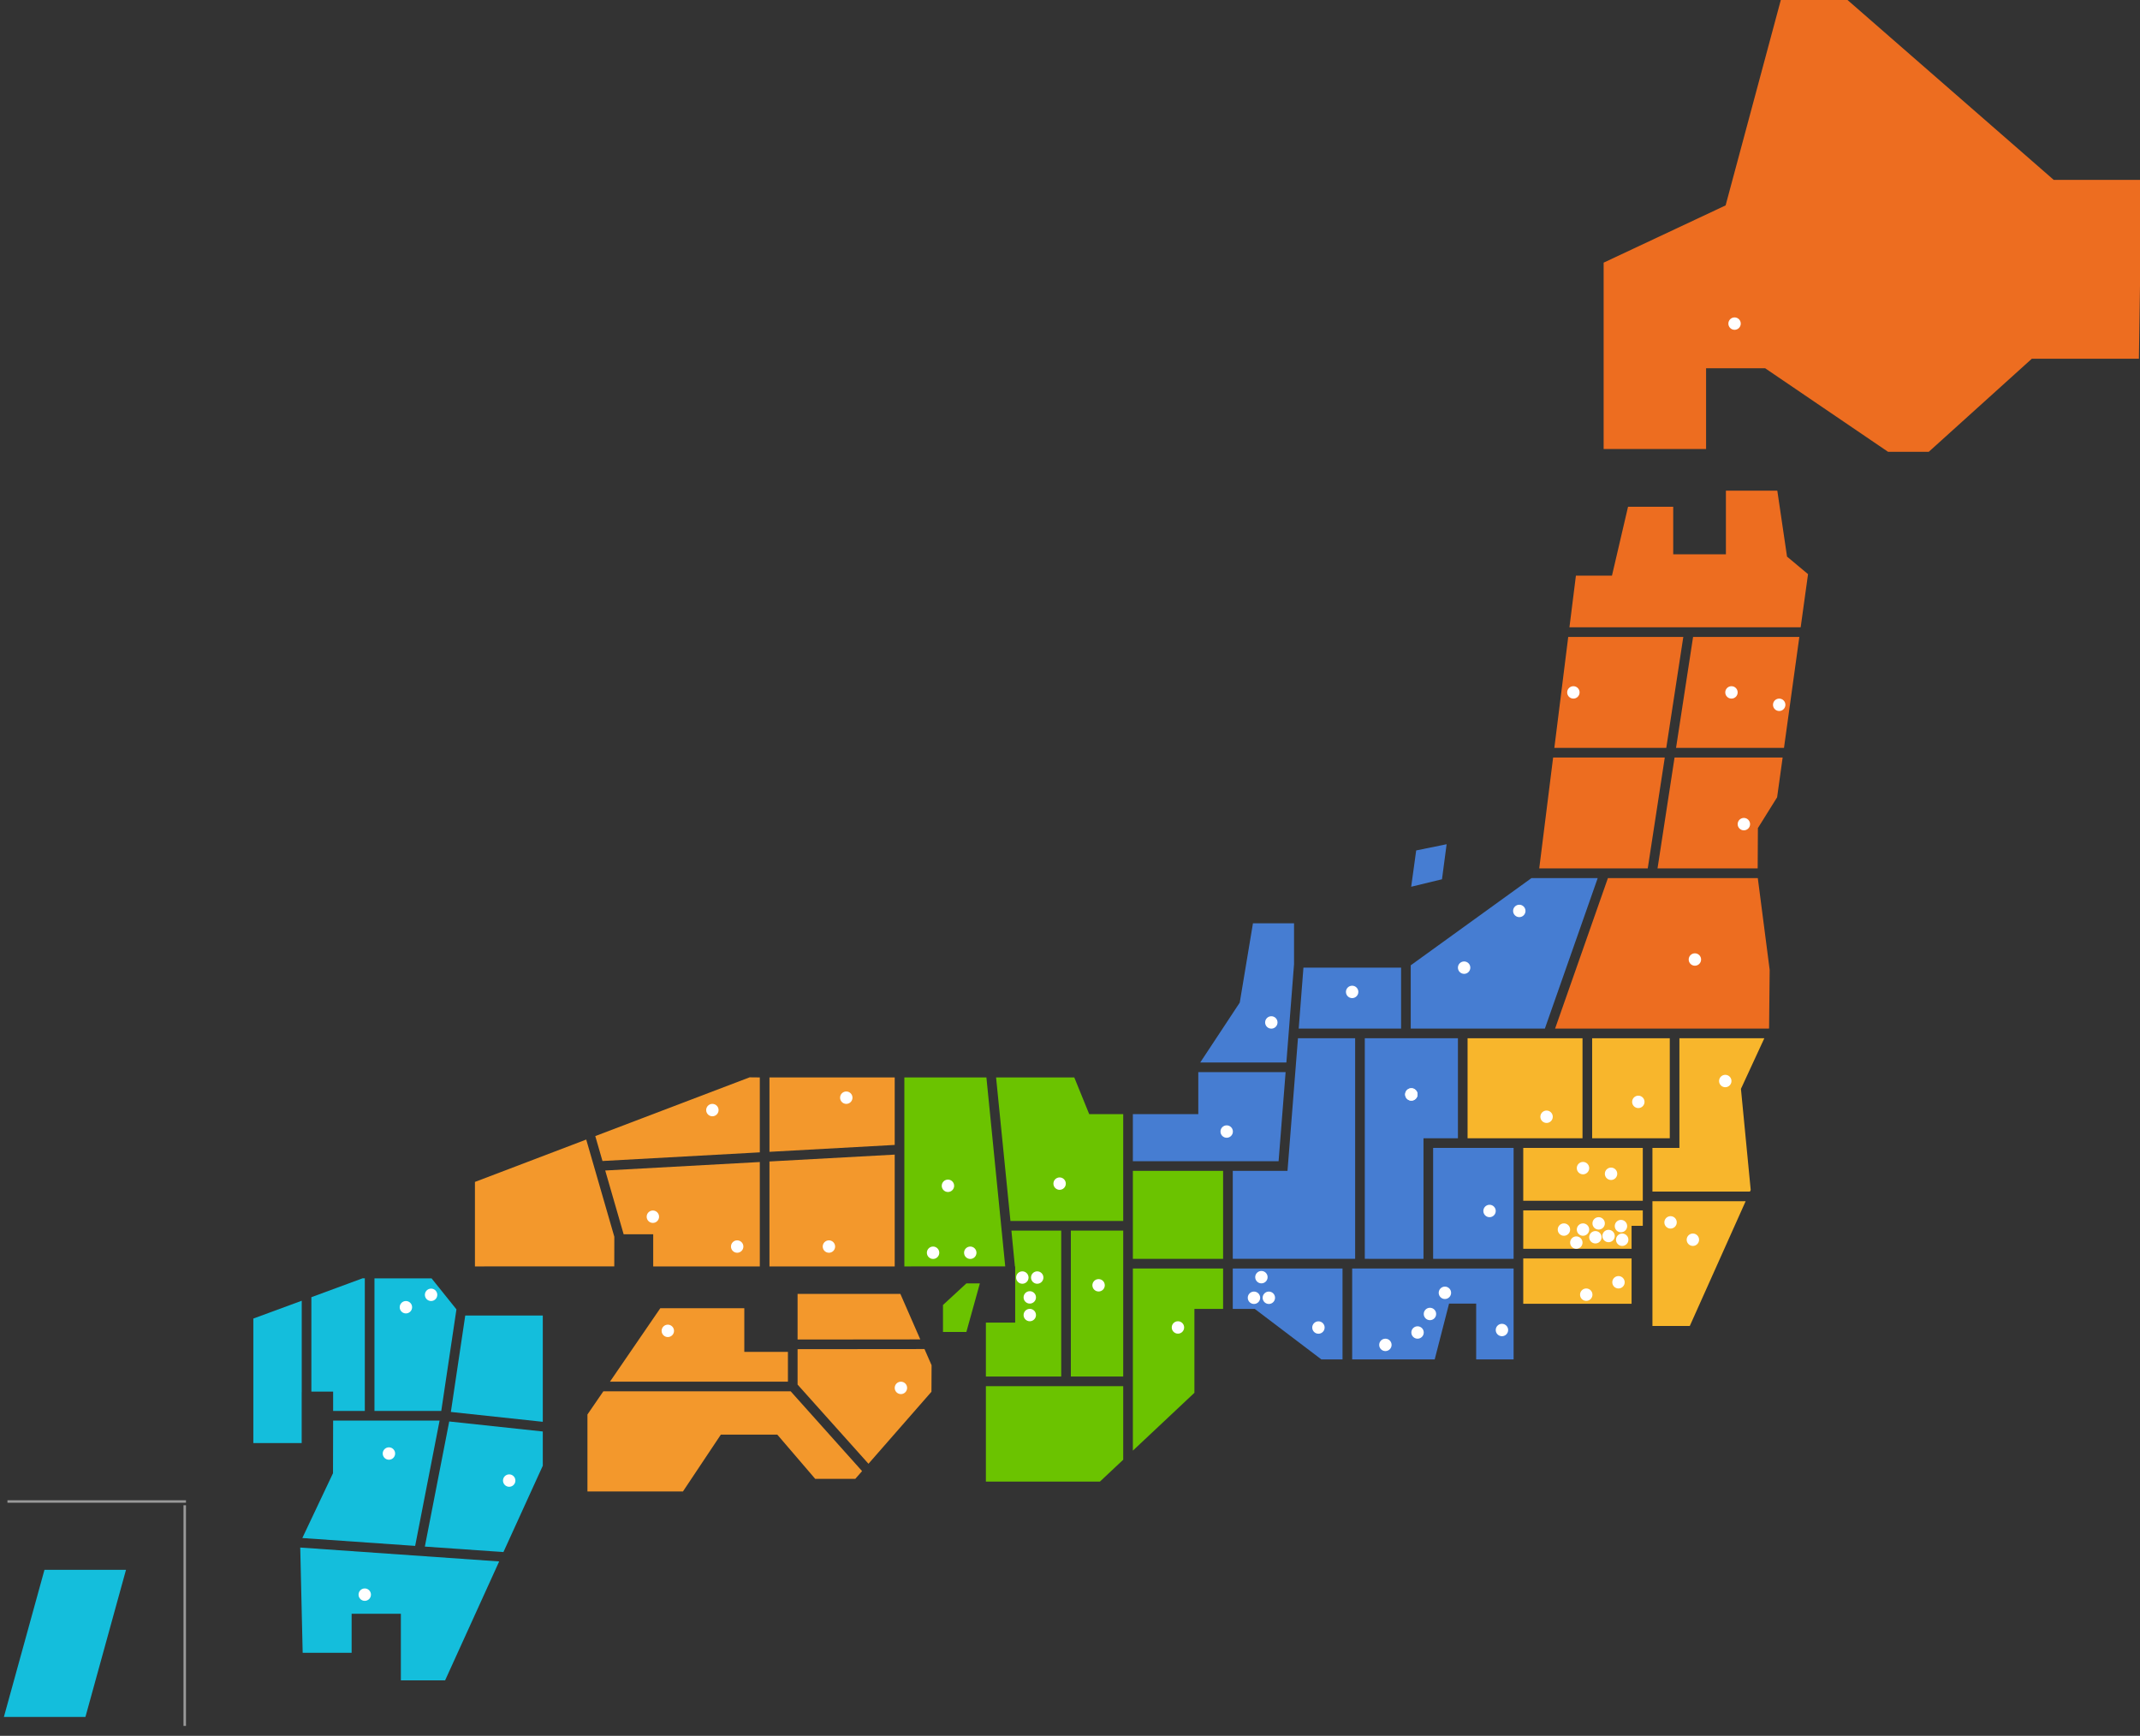 <svg id="レイヤー_59" data-name="レイヤー 59" xmlns="http://www.w3.org/2000/svg" width="863" height="700" viewBox="0 0 863 700">
  <rect x="0" y="0" width="863" height="700" fill="#333333" stroke="none"/>
  <defs>
    <style>
      .cls-1 {
        fill: #ed6d20;
      }

      .cls-1, .cls-2, .cls-3, .cls-4, .cls-5, .cls-6, .cls-7 {
        fill-rule: evenodd;
      }

      .cls-2 {
        fill: #14bedc;
      }

      .cls-3 {
        fill: #467dd2;
      }

      .cls-4 {
        fill: #f8b62c;
      }

      .cls-5 {
        fill: #6bc300;
      }

      .cls-6 {
        fill: #f3982c;
      }

      .cls-7 {
        fill: #999;
      }

      .cls-8 {
        fill: #fff;
      }
    </style>
  </defs>
  <g id="レイヤー_57" data-name="レイヤー 57">
    <path id="レイヤー_8" data-name="レイヤー 8" class="cls-1" d="M761.4,182.2l-49.56-33.69H688.01v32.56H646.7V105.92l49.19-23.09L718.15,0h26.9l83.16,72.54h35.43l-1.08,72.12H819.38L777.81,182.2H761.4Z"/>
    <path id="レイヤー_9" data-name="レイヤー 9" class="cls-2" d="M1.57,692.38l16.36-59.32H50.81L34.45,692.38H1.57Z"/>
    <path id="レイヤー_10" data-name="レイヤー 10" class="cls-1" d="M620.73,350.2l5.6-44.72h45.03l-6.87,44.72H620.73Z"/>
    <path id="レイヤー_11" data-name="レイヤー 11" class="cls-3" d="M568.91,414.8V389.27L617.6,354.1h26.71L623,414.8H568.91Z"/>
    <path id="レイヤー_12" data-name="レイヤー 12" class="cls-3" d="M571.11,342.95l-2.02,14.64,12.42-3.01,1.87-14.13Z"/>
    <path id="レイヤー_13" data-name="レイヤー 13" class="cls-1" d="M626.82,301.59l5.6-44.73h46.41l-6.87,44.73H626.82Z"/>
    <path id="レイヤー_14" data-name="レイヤー 14" class="cls-3" d="M550.38,507.64V418.69h37.56v40.33H574.05v48.62H550.38Z"/>
    <path id="レイヤー_15" data-name="レイヤー 15" class="cls-1" d="M627.12,414.8l21.31-60.7h60.44l4.79,37.01-0.24,23.54-0.08.15H627.12Z"/>
    <path id="レイヤー_16" data-name="レイヤー 16" class="cls-4" d="M638.18,418.69H591.83v40.33h46.35V418.69Z"/>
    <path id="レイヤー_17" data-name="レイヤー 17" class="cls-4" d="M673.37,418.69h-31.3v40.33h31.3V418.69Z"/>
    <path id="レイヤー_18" data-name="レイヤー 18" class="cls-4" d="M666.38,480.52V462.91h10.88V418.69H711.5l-9.43,20.41,3.94,40.76-0.3.66H666.38Z"/>
    <path id="レイヤー_19" data-name="レイヤー 19" class="cls-4" d="M662.49,462.91H614.28v21.31h48.21V462.91Z"/>
    <path id="レイヤー_20" data-name="レイヤー 20" class="cls-3" d="M610.39,462.91H577.94v44.73h32.45V462.91Z"/>
    <path id="レイヤー_21" data-name="レイヤー 21" class="cls-3" d="M523.73,414.8l1.91-24.59h39.38V414.8H523.73Z"/>
    <path id="レイヤー_22" data-name="レイヤー 22" class="cls-1" d="M668.43,350.2l6.87-44.72h43.59l-2.23,16.04-7.75,12.41-0.09,16.27H668.43Z"/>
    <path id="レイヤー_23" data-name="レイヤー 23" class="cls-3" d="M456.85,468.27V449.3h26.39V432.35h35.21l-2.83,35.92H456.85Z"/>
    <path id="レイヤー_24" data-name="レイヤー 24" class="cls-3" d="M497.14,507.64V472.17h22.07l4.22-53.48h23.06v88.95H497.14Z"/>
    <path id="レイヤー_25" data-name="レイヤー 25" class="cls-5" d="M493.24,472.17H456.85v35.47h36.39V472.17Z"/>
    <path id="レイヤー_26" data-name="レイヤー 26" class="cls-3" d="M595.3,548.21V525.7H584.36l-5.79,22.51H545.29V511.53h65.1v36.68H595.3Z"/>
    <path id="レイヤー_27" data-name="レイヤー 27" class="cls-3" d="M532.88,548.21l-26.86-20.37h-8.88V511.53H541.4v36.68h-8.52Z"/>
    <path id="レイヤー_28" data-name="レイヤー 28" class="cls-5" d="M456.85,511.53h36.39v16.31H481.67v33.83l-24.82,23.32V511.53Z"/>
    <path id="レイヤー_29" data-name="レイヤー 29" class="cls-4" d="M614.28,503.59V488.11h48.21v6.22h-4.52v9.26H614.28Z"/>
    <path id="レイヤー_30" data-name="レイヤー 30" class="cls-4" d="M666.38,534.72V484.41h37.59l-22.53,50.31H666.38Z"/>
    <path id="レイヤー_31" data-name="レイヤー 31" class="cls-4" d="M657.97,507.48H614.28v18.28h43.69V507.48Z"/>
    <path id="レイヤー_32" data-name="レイヤー 32" class="cls-5" d="M397.58,597.47V558.99h55.38v29.66l-9.39,8.82H397.58Z"/>
    <path id="レイヤー_33" data-name="レイヤー 33" class="cls-1" d="M632.91,252.97l2.61-20.83h14.54l6.48-27.78h18.22v19.16h21.25V197.87h20.73l3.92,26.59,8.47,7.07-2.97,21.44H632.91Z"/>
    <path id="レイヤー_34" data-name="レイヤー 34" class="cls-5" d="M407.48,492.36l-5.79-57.87h31.54l6.02,14.81h13.71v43.06H407.48Z"/>
    <path id="レイヤー_35" data-name="レイヤー 35" class="cls-3" d="M484.02,428.46l15.93-24.14,5.33-31.99h16.57V388.8l-3.09,39.66H484.02Z"/>
    <path id="レイヤー_36" data-name="レイヤー 36" class="cls-1" d="M675.9,301.59l6.87-44.73h42.85l-6.19,44.73H675.9Z"/>
    <path id="レイヤー_37" data-name="レイヤー 37" class="cls-5" d="M452.96,496.25H431.85V555.1h21.11V496.25Z"/>
    <path id="レイヤー_38" data-name="レイヤー 38" class="cls-5" d="M397.58,555.1V533.35h11.81V510.7h-0.11l-1.41-14.45h20.09V555.1H397.58Z"/>
    <path id="レイヤー_39" data-name="レイヤー 39" class="cls-6" d="M321.64,521.77h41.45l8.03,18.36-49.48.05V521.77Z"/>
    <path id="レイヤー_40" data-name="レイヤー 40" class="cls-6" d="M321.64,558.35V544.07l51.18-.05,2.86,6.53-0.05,10.69-25.4,29.04Z"/>
    <path id="レイヤー_41" data-name="レイヤー 41" class="cls-6" d="M245.98,557.18l20.3-29.62h33.88v17.6h17.59v12.02H245.98Z"/>
    <path id="レイヤー_42" data-name="レイヤー 42" class="cls-6" d="M236.9,601.46V570.41l6.41-9.34h75.55l28.79,32.17-2.74,3.13H328.75l-15.28-17.83H290.69l-15.28,22.92H236.9Z"/>
    <path id="レイヤー_43" data-name="レイヤー 43" class="cls-2" d="M171.33,623.68l9.83-50.45,37.73,4.04v13.81l-15.87,34.81Z"/>
    <path id="レイヤー_44" data-name="レイヤー 44" class="cls-2" d="M181.82,569.39l5.8-38.88h31.27v42.85Z"/>
    <path id="レイヤー_45" data-name="レイヤー 45" class="cls-2" d="M121.92,620.23l12.37-26.14,0.05-21.21,42.93-.01-9.85,50.53Z"/>
    <path id="レイヤー_46" data-name="レイヤー 46" class="cls-2" d="M102.16,581.95V531.73l19.52-7.19v36.64l-0.02.55v20.22h-19.5Z"/>
    <path id="レイヤー_47" data-name="レイヤー 47" class="cls-2" d="M151.01,568.99V515.52h23.03l10.03,12.5-6.12,40.97H151.01Z"/>
    <path id="レイヤー_48" data-name="レイヤー 48" class="cls-2" d="M161.66,677.63V650.78H141.8v15.74H122.06l-0.98-42.45,80.22,5.6-21.8,47.96H161.66Z"/>
    <path id="レイヤー_49" data-name="レイヤー 49" class="cls-2" d="M134.34,568.99v-7.81h-8.77V523.11l20.68-7.63,0.87,0.03v53.48H134.34Z"/>
    <path id="レイヤー_50" data-name="レイヤー 50" class="cls-6" d="M310.3,510.7V468.38l50.51-2.77V510.7H310.3Z"/>
    <path id="レイヤー_51" data-name="レイヤー 51" class="cls-5" d="M364.7,510.7V434.49h33.09l7.59,76.21H364.7Z"/>
    <path id="レイヤー_52" data-name="レイヤー 52" class="cls-5" d="M380.28,537.14V526.25l9.43-8.7h5.44l-5.44,19.59h-9.43Z"/>
    <path id="レイヤー_53" data-name="レイヤー 53" class="cls-6" d="M310.3,434.49h50.51v27.22l-50.51,2.78v-30Z"/>
    <path id="レイヤー_54" data-name="レイヤー 54" class="cls-6" d="M263.42,510.7V497.74H251.5l-7.43-25.72,62.34-3.42v42.1H263.42Z"/>
    <path id="レイヤー_55" data-name="レイヤー 55" class="cls-6" d="M240.06,458.14l62.24-23.69,4.11,0.04V464.7l-63.45,3.49Z"/>
    <path id="レイヤー_56" data-name="レイヤー 56" class="cls-6" d="M191.53,510.7V476.63l44.88-17.09,11.33,39.19-0.02,11.97H191.53Z"/>
  </g>
  <path id="シェイプ_1" data-name="シェイプ 1" class="cls-7" d="M3,606v-1H75v1H3Z"/>
  <path id="シェイプ_2" data-name="シェイプ 2" class="cls-7" d="M74,607h1v89H74V607Z"/>
  <circle id="レイヤー_60" data-name="レイヤー 60" class="cls-8" cx="699.5" cy="130.5" r="2.5"/>
  <circle id="レイヤー_61" data-name="レイヤー 61" class="cls-8" cx="698.25" cy="279.219" r="2.5"/>
  <circle id="レイヤー_62" data-name="レイヤー 62" class="cls-8" cx="634.5" cy="279.219" r="2.5"/>
  <circle id="レイヤー_63" data-name="レイヤー 63" class="cls-8" cx="717.5" cy="284.219" r="2.5"/>
  <circle id="レイヤー_64" data-name="レイヤー 64" class="cls-8" cx="703.25" cy="332.344" r="2.5"/>
  <circle id="レイヤー_65" data-name="レイヤー 65" class="cls-8" cx="683.5" cy="386.938" r="2.5"/>
  <circle id="レイヤー_66" data-name="レイヤー 66" class="cls-8" cx="695.75" cy="435.938" r="2.5"/>
  <circle id="レイヤー_67" data-name="レイヤー 67" class="cls-8" cx="682.688" cy="499.938" r="2.5"/>
  <circle id="レイヤー_68" data-name="レイヤー 68" class="cls-8" cx="673.688" cy="492.938" r="2.5"/>
  <circle id="レイヤー_69" data-name="レイヤー 69" class="cls-8" cx="653.688" cy="494.438" r="2.5"/>
  <circle id="レイヤー_70" data-name="レイヤー 70" class="cls-8" cx="648.688" cy="498.438" r="2.5"/>
  <circle id="レイヤー_71" data-name="レイヤー 71" class="cls-8" cx="644.688" cy="493.344" r="2.5"/>
  <circle id="レイヤー_72" data-name="レイヤー 72" class="cls-8" cx="643.375" cy="498.938" r="2.5"/>
  <circle id="レイヤー_73" data-name="レイヤー 73" class="cls-8" cx="638.375" cy="495.844" r="2.5"/>
  <circle id="レイヤー_74" data-name="レイヤー 74" class="cls-8" cx="649.688" cy="473.344" r="2.5"/>
  <circle id="レイヤー_75" data-name="レイヤー 75" class="cls-8" cx="660.688" cy="444.344" r="2.5"/>
  <circle id="レイヤー_76" data-name="レイヤー 76" class="cls-8" cx="623.688" cy="450.344" r="2.5"/>
  <circle id="レイヤー_77" data-name="レイヤー 77" class="cls-8" cx="569.156" cy="441.344" r="2.5"/>
  <circle id="レイヤー_78" data-name="レイヤー 78" class="cls-8" cx="569.156" cy="441.344" r="2.5"/>
  <circle id="レイヤー_79" data-name="レイヤー 79" class="cls-8" cx="590.438" cy="390.219" r="2.5"/>
  <circle id="レイヤー_80" data-name="レイヤー 80" class="cls-8" cx="600.688" cy="488.344" r="2.5"/>
  <circle id="レイヤー_81" data-name="レイヤー 81" class="cls-8" cx="605.688" cy="536.344" r="2.5"/>
  <circle id="レイヤー_82" data-name="レイヤー 82" class="cls-8" cx="582.688" cy="521.344" r="2.5"/>
  <circle id="レイヤー_83" data-name="レイヤー 83" class="cls-8" cx="576.656" cy="529.875" r="2.5"/>
  <circle id="レイヤー_84" data-name="レイヤー 84" class="cls-8" cx="571.656" cy="537.344" r="2.5"/>
  <circle id="レイヤー_85" data-name="レイヤー 85" class="cls-8" cx="558.688" cy="542.344" r="2.5"/>
  <circle id="レイヤー_86" data-name="レイヤー 86" class="cls-8" cx="531.688" cy="535.344" r="2.5"/>
  <circle id="レイヤー_87" data-name="レイヤー 87" class="cls-8" cx="505.688" cy="523.344" r="2.5"/>
  <circle id="レイヤー_88" data-name="レイヤー 88" class="cls-8" cx="511.688" cy="523.344" r="2.5"/>
  <circle id="レイヤー_89" data-name="レイヤー 89" class="cls-8" cx="508.688" cy="515.031" r="2.5"/>
  <circle id="レイヤー_90" data-name="レイヤー 90" class="cls-8" cx="612.688" cy="367.344" r="2.5"/>
  <circle id="レイヤー_91" data-name="レイヤー 91" class="cls-8" cx="545.281" cy="400" r="2.5"/>
  <circle id="レイヤー_92" data-name="レイヤー 92" class="cls-8" cx="638.375" cy="471.062" r="2.5"/>
  <circle id="レイヤー_93" data-name="レイヤー 93" class="cls-8" cx="654.188" cy="499.938" r="2.5"/>
  <circle id="レイヤー_94" data-name="レイヤー 94" class="cls-8" cx="630.688" cy="495.844" r="2.5"/>
  <circle id="レイヤー_95" data-name="レイヤー 95" class="cls-8" cx="635.688" cy="501.094" r="2.5"/>
  <circle id="レイヤー_96" data-name="レイヤー 96" class="cls-8" cx="652.688" cy="517.094" r="2.5"/>
  <circle id="レイヤー_97" data-name="レイヤー 97" class="cls-8" cx="639.688" cy="522.094" r="2.5"/>
  <circle id="レイヤー_98" data-name="レイヤー 98" class="cls-8" cx="512.688" cy="412.312" r="2.5"/>
  <circle id="レイヤー_99" data-name="レイヤー 99" class="cls-8" cx="494.688" cy="456.312" r="2.5"/>
  <circle id="レイヤー_100" data-name="レイヤー 100" class="cls-8" cx="475.031" cy="535.312" r="2.5"/>
  <circle id="レイヤー_101" data-name="レイヤー 101" class="cls-8" cx="443.031" cy="518.312" r="2.5"/>
  <circle id="レイヤー_102" data-name="レイヤー 102" class="cls-8" cx="427.312" cy="477.312" r="2.5"/>
  <circle id="レイヤー_103" data-name="レイヤー 103" class="cls-8" cx="415.281" cy="523.188" r="2.5"/>
  <circle id="レイヤー_104" data-name="レイヤー 104" class="cls-8" cx="412.281" cy="515.188" r="2.5"/>
  <circle id="レイヤー_105" data-name="レイヤー 105" class="cls-8" cx="391.281" cy="505.188" r="2.5"/>
  <circle id="レイヤー_106" data-name="レイヤー 106" class="cls-8" cx="376.281" cy="505.188" r="2.5"/>
  <circle id="レイヤー_107" data-name="レイヤー 107" class="cls-8" cx="382.281" cy="478.188" r="2.5"/>
  <circle id="レイヤー_108" data-name="レイヤー 108" class="cls-8" cx="334.281" cy="502.688" r="2.5"/>
  <circle id="レイヤー_109" data-name="レイヤー 109" class="cls-8" cx="297.281" cy="502.688" r="2.5"/>
  <circle id="レイヤー_110" data-name="レイヤー 110" class="cls-8" cx="363.312" cy="559.688" r="2.5"/>
  <circle id="レイヤー_111" data-name="レイヤー 111" class="cls-8" cx="269.312" cy="536.688" r="2.5"/>
  <circle id="レイヤー_112" data-name="レイヤー 112" class="cls-8" cx="263.281" cy="490.656" r="2.5"/>
  <circle id="レイヤー_113" data-name="レイヤー 113" class="cls-8" cx="173.844" cy="522.156" r="2.5"/>
  <circle id="レイヤー_114" data-name="レイヤー 114" class="cls-8" cx="163.688" cy="527.156" r="2.5"/>
  <circle id="レイヤー_115" data-name="レイヤー 115" class="cls-8" cx="156.844" cy="586.156" r="2.5"/>
  <circle id="レイヤー_116" data-name="レイヤー 116" class="cls-8" cx="205.344" cy="597.062" r="2.5"/>
  <circle id="レイヤー_117" data-name="レイヤー 117" class="cls-8" cx="147.094" cy="643.062" r="2.5"/>
  <circle id="レイヤー_118" data-name="レイヤー 118" class="cls-8" cx="287.281" cy="447.656" r="2.5"/>
  <circle id="レイヤー_119" data-name="レイヤー 119" class="cls-8" cx="341.281" cy="442.656" r="2.5"/>
  <circle id="レイヤー_120" data-name="レイヤー 120" class="cls-8" cx="418.281" cy="515.188" r="2.5"/>
  <circle id="レイヤー_121" data-name="レイヤー 121" class="cls-8" cx="415.281" cy="530.312" r="2.5"/>
</svg>
